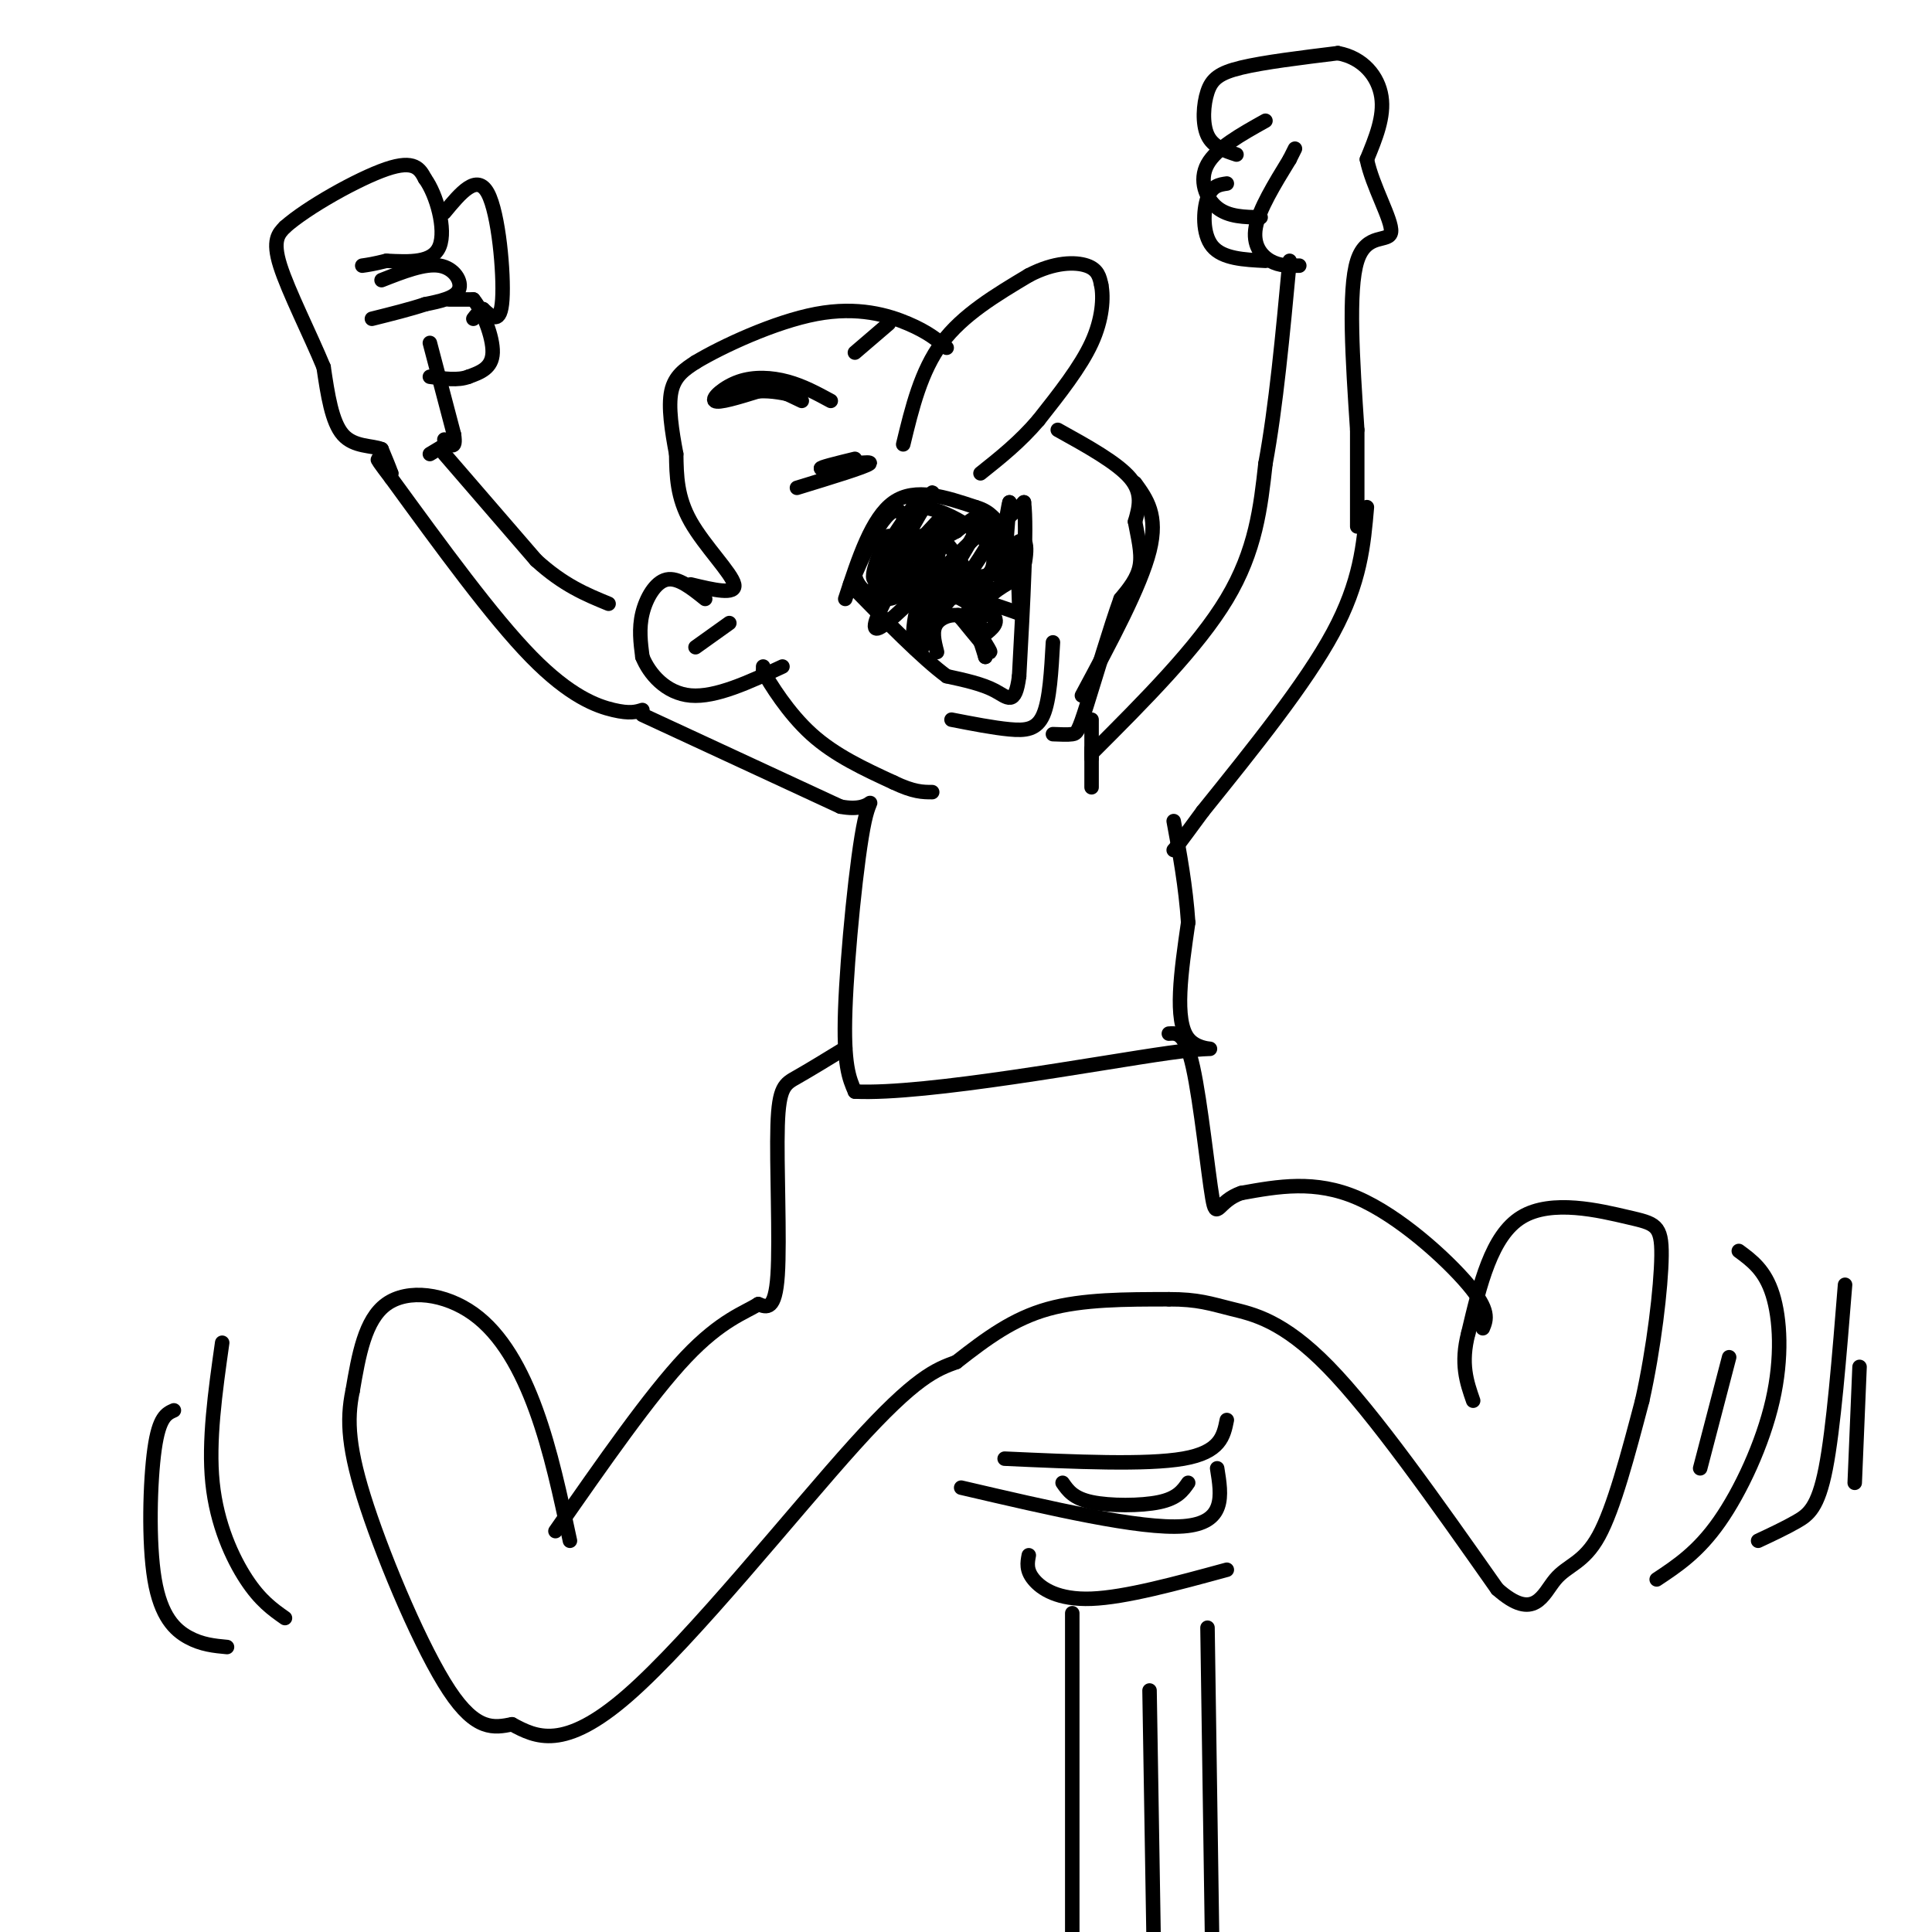 <svg viewBox='0 0 400 400' version='1.1' xmlns='http://www.w3.org/2000/svg' xmlns:xlink='http://www.w3.org/1999/xlink'><g fill='none' stroke='rgb(0,0,0)' stroke-width='3' stroke-linecap='round' stroke-linejoin='round'><path d='M133,147c-1.289,0.400 -2.578,0.800 -6,0c-3.422,-0.800 -8.978,-2.800 -17,-11c-8.022,-8.200 -18.511,-22.600 -29,-37'/><path d='M81,99c-4.833,-6.333 -2.417,-3.667 0,-1'/><path d='M81,98c-0.333,-1.000 -1.167,-3.000 -2,-5'/><path d='M79,93c-1.911,-0.822 -5.689,-0.378 -8,-3c-2.311,-2.622 -3.156,-8.311 -4,-14'/><path d='M67,76c-2.667,-6.489 -7.333,-15.711 -9,-21c-1.667,-5.289 -0.333,-6.644 1,-8'/><path d='M59,47c4.467,-4.000 15.133,-10.000 21,-12c5.867,-2.000 6.933,0.000 8,2'/><path d='M88,37c2.400,3.289 4.400,10.511 3,14c-1.400,3.489 -6.200,3.244 -11,3'/><path d='M80,54c-2.667,0.667 -3.833,0.833 -5,1'/><path d='M79,58c4.467,-1.756 8.933,-3.511 12,-3c3.067,0.511 4.733,3.289 4,5c-0.733,1.711 -3.867,2.356 -7,3'/><path d='M88,63c-3.000,1.000 -7.000,2.000 -11,3'/><path d='M93,62c0.000,0.000 5.000,0.000 5,0'/><path d='M98,62c1.889,2.222 4.111,7.778 4,11c-0.111,3.222 -2.556,4.111 -5,5'/><path d='M97,78c-2.167,0.833 -5.083,0.417 -8,0'/><path d='M89,71c0.000,0.000 5.000,19.000 5,19'/><path d='M94,90c0.500,3.333 -0.750,2.167 -2,1'/><path d='M89,94c0.000,0.000 5.000,-3.000 5,-3'/><path d='M92,44c3.378,-4.089 6.756,-8.178 9,-4c2.244,4.178 3.356,16.622 3,22c-0.356,5.378 -2.178,3.689 -4,2'/><path d='M100,64c-1.000,0.667 -1.500,1.333 -2,2'/><path d='M92,94c0.000,0.000 19.000,22.000 19,22'/><path d='M111,116c5.667,5.167 10.333,7.083 15,9'/><path d='M146,124c-2.822,-2.267 -5.644,-4.533 -8,-4c-2.356,0.533 -4.244,3.867 -5,7c-0.756,3.133 -0.378,6.067 0,9'/><path d='M133,136c1.378,3.444 4.822,7.556 10,8c5.178,0.444 12.089,-2.778 19,-6'/><path d='M143,121c4.733,1.133 9.467,2.267 9,0c-0.467,-2.267 -6.133,-7.933 -9,-13c-2.867,-5.067 -2.933,-9.533 -3,-14'/><path d='M140,94c-0.911,-4.800 -1.689,-9.800 -1,-13c0.689,-3.200 2.844,-4.600 5,-6'/><path d='M144,75c5.393,-3.250 16.375,-8.375 25,-10c8.625,-1.625 14.893,0.250 19,2c4.107,1.750 6.054,3.375 8,5'/><path d='M149,83c2.583,-1.500 5.167,-3.000 8,-3c2.833,0.000 5.917,1.500 9,3'/><path d='M177,73c0.000,0.000 7.000,-6.000 7,-6'/><path d='M172,83c-2.875,-1.560 -5.750,-3.119 -9,-4c-3.250,-0.881 -6.875,-1.083 -10,0c-3.125,1.083 -5.750,3.452 -5,4c0.750,0.548 4.875,-0.726 9,-2'/><path d='M157,81c2.833,-0.167 5.417,0.417 8,1'/><path d='M165,101c7.083,-2.167 14.167,-4.333 15,-5c0.833,-0.667 -4.583,0.167 -10,1'/><path d='M170,97c-0.500,-0.167 3.250,-1.083 7,-2'/><path d='M187,92c1.833,-7.583 3.667,-15.167 8,-21c4.333,-5.833 11.167,-9.917 18,-14'/><path d='M213,57c5.333,-2.800 9.667,-2.800 12,-2c2.333,0.800 2.667,2.400 3,4'/><path d='M228,59c0.511,2.578 0.289,7.022 -2,12c-2.289,4.978 -6.644,10.489 -11,16'/><path d='M215,87c-3.833,4.500 -7.917,7.750 -12,11'/><path d='M219,89c6.167,3.417 12.333,6.833 15,10c2.667,3.167 1.833,6.083 1,9'/><path d='M235,108c0.556,3.089 1.444,6.311 1,9c-0.444,2.689 -2.222,4.844 -4,7'/><path d='M232,124c-2.071,5.702 -5.250,16.458 -7,22c-1.750,5.542 -2.071,5.869 -3,6c-0.929,0.131 -2.464,0.065 -4,0'/><path d='M175,124c2.750,-8.417 5.500,-16.833 10,-20c4.500,-3.167 10.750,-1.083 17,1'/><path d='M202,105c3.533,1.000 3.867,3.000 5,3c1.133,-0.000 3.067,-2.000 5,-4'/><path d='M212,104c0.667,5.333 -0.167,20.667 -1,36'/><path d='M211,140c-0.822,6.400 -2.378,4.400 -5,3c-2.622,-1.400 -6.311,-2.200 -10,-3'/><path d='M196,140c-5.000,-3.667 -12.500,-11.333 -20,-19'/><path d='M191,134c0.833,-4.417 1.667,-8.833 5,-10c3.333,-1.167 9.167,0.917 15,3'/><path d='M199,124c0.000,0.000 7.000,4.000 7,4'/><path d='M206,128c0.667,1.333 -1.167,2.667 -3,4'/><path d='M200,127c2.583,3.917 5.167,7.833 5,8c-0.167,0.167 -3.083,-3.417 -6,-7'/><path d='M199,128c-1.000,-1.167 -0.500,-0.583 0,0'/><path d='M195,107c-6.399,6.935 -12.798,13.869 -14,13c-1.202,-0.869 2.792,-9.542 3,-9c0.208,0.542 -3.369,10.298 -3,12c0.369,1.702 4.685,-4.649 9,-11'/><path d='M190,112c-2.069,4.059 -11.740,19.707 -8,18c3.740,-1.707 20.892,-20.767 24,-22c3.108,-1.233 -7.826,15.362 -12,19c-4.174,3.638 -1.587,-5.681 1,-15'/><path d='M195,112c-1.781,0.601 -6.734,9.603 -6,8c0.734,-1.603 7.156,-13.811 7,-12c-0.156,1.811 -6.888,17.641 -6,19c0.888,1.359 9.397,-11.755 12,-17c2.603,-5.245 -0.698,-2.623 -4,0'/><path d='M198,110c-3.671,1.892 -10.850,6.620 -11,4c-0.150,-2.620 6.729,-12.590 6,-12c-0.729,0.590 -9.065,11.740 -11,14c-1.935,2.260 2.533,-4.370 7,-11'/><path d='M189,105c4.429,-0.571 12.000,3.500 15,7c3.000,3.500 1.429,6.429 0,8c-1.429,1.571 -2.714,1.786 -4,2'/><path d='M200,122c1.067,0.444 5.733,0.556 8,-1c2.267,-1.556 2.133,-4.778 2,-8'/><path d='M210,113c0.369,0.929 0.292,7.250 1,7c0.708,-0.250 2.202,-7.071 1,-8c-1.202,-0.929 -5.101,4.036 -9,9'/><path d='M203,121c-2.857,-1.131 -5.498,-8.460 -9,-10c-3.502,-1.540 -7.864,2.709 -9,6c-1.136,3.291 0.953,5.624 2,3c1.047,-2.624 1.051,-10.207 0,-13c-1.051,-2.793 -3.157,-0.798 -5,2c-1.843,2.798 -3.421,6.399 -5,10'/><path d='M177,119c0.422,2.978 3.978,5.422 7,5c3.022,-0.422 5.511,-3.711 8,-7'/><path d='M144,134c0.000,0.000 7.000,-5.000 7,-5'/><path d='M158,138c0.000,0.000 0.000,1.000 0,1'/><path d='M158,139c1.467,2.600 5.133,8.600 10,13c4.867,4.400 10.933,7.200 17,10'/><path d='M185,162c4.167,2.000 6.083,2.000 8,2'/><path d='M197,149c4.333,0.844 8.667,1.689 12,2c3.333,0.311 5.667,0.089 7,-3c1.333,-3.089 1.667,-9.044 2,-15'/><path d='M194,135c-0.578,-2.244 -1.156,-4.489 0,-6c1.156,-1.511 4.044,-2.289 6,-1c1.956,1.289 2.978,4.644 4,8'/><path d='M204,136c0.089,-0.444 -1.689,-5.556 -1,-9c0.689,-3.444 3.844,-5.222 7,-7'/><path d='M211,125c-0.178,-5.667 -0.356,-11.333 -1,-11c-0.644,0.333 -1.756,6.667 -2,6c-0.244,-0.667 0.378,-8.333 1,-16'/><path d='M209,104c-0.445,1.263 -2.057,12.421 -2,15c0.057,2.579 1.785,-3.421 3,-5c1.215,-1.579 1.919,1.263 0,3c-1.919,1.737 -6.459,2.368 -11,3'/><path d='M199,120c-3.400,1.000 -6.400,2.000 -8,4c-1.600,2.000 -1.800,5.000 -2,8'/><path d='M189,132c-0.333,1.333 -0.167,0.667 0,0'/><path d='M235,100c2.417,3.333 4.833,6.667 3,14c-1.833,7.333 -7.917,18.667 -14,30'/><path d='M226,149c0.000,0.000 0.000,8.000 0,8'/><path d='M226,155c0.000,0.000 0.000,8.000 0,8'/><path d='M226,156c11.000,-11.000 22.000,-22.000 28,-32c6.000,-10.000 7.000,-19.000 8,-28'/><path d='M262,96c2.167,-11.667 3.583,-26.833 5,-42'/><path d='M269,55c-2.044,0.044 -4.089,0.089 -6,-1c-1.911,-1.089 -3.689,-3.311 -3,-7c0.689,-3.689 3.844,-8.844 7,-14'/><path d='M267,33c1.333,-2.667 1.167,-2.333 1,-2'/><path d='M261,45c-3.311,-0.044 -6.622,-0.089 -9,-2c-2.378,-1.911 -3.822,-5.689 -2,-9c1.822,-3.311 6.911,-6.156 12,-9'/><path d='M256,32c-2.446,-0.804 -4.893,-1.607 -6,-4c-1.107,-2.393 -0.875,-6.375 0,-9c0.875,-2.625 2.393,-3.893 7,-5c4.607,-1.107 12.304,-2.054 20,-3'/><path d='M277,11c5.244,0.956 8.356,4.844 9,9c0.644,4.156 -1.178,8.578 -3,13'/><path d='M283,33c1.083,5.464 5.292,12.625 5,15c-0.292,2.375 -5.083,-0.036 -7,6c-1.917,6.036 -0.958,20.518 0,35'/><path d='M281,89c0.000,9.167 0.000,14.583 0,20'/><path d='M254,38c-1.556,0.222 -3.111,0.444 -4,3c-0.889,2.556 -1.111,7.444 1,10c2.111,2.556 6.556,2.778 11,3'/><path d='M283,105c-0.667,7.750 -1.333,15.500 -7,26c-5.667,10.500 -16.333,23.750 -27,37'/><path d='M249,168c-5.500,7.500 -5.750,7.750 -6,8'/><path d='M133,148c0.000,0.000 41.000,19.000 41,19'/><path d='M174,167c7.738,1.500 6.583,-4.250 5,3c-1.583,7.250 -3.595,27.500 -4,39c-0.405,11.500 0.798,14.250 2,17'/><path d='M177,226c14.774,0.714 50.708,-6.000 65,-8c14.292,-2.000 6.940,0.714 4,-3c-2.940,-3.714 -1.470,-13.857 0,-24'/><path d='M246,191c-0.500,-7.500 -1.750,-14.250 -3,-21'/><path d='M175,217c-3.750,2.292 -7.500,4.583 -10,6c-2.500,1.417 -3.750,1.958 -4,10c-0.250,8.042 0.500,23.583 0,31c-0.500,7.417 -2.250,6.708 -4,6'/><path d='M157,270c-2.756,1.778 -7.644,3.222 -15,11c-7.356,7.778 -17.178,21.889 -27,36'/><path d='M118,319c-1.982,-9.315 -3.964,-18.631 -7,-27c-3.036,-8.369 -7.125,-15.792 -13,-20c-5.875,-4.208 -13.536,-5.202 -18,-2c-4.464,3.202 -5.732,10.601 -7,18'/><path d='M73,288c-1.262,6.036 -0.917,12.125 3,24c3.917,11.875 11.405,29.536 17,38c5.595,8.464 9.298,7.732 13,7'/><path d='M106,357c4.893,2.619 10.625,5.667 24,-6c13.375,-11.667 34.393,-38.048 47,-52c12.607,-13.952 16.804,-15.476 21,-17'/><path d='M198,282c6.378,-5.000 11.822,-9.000 19,-11c7.178,-2.000 16.089,-2.000 25,-2'/><path d='M242,269c6.036,-0.024 8.625,0.917 13,2c4.375,1.083 10.536,2.310 20,12c9.464,9.690 22.232,27.845 35,46'/><path d='M310,329c7.702,6.869 9.458,1.042 12,-2c2.542,-3.042 5.869,-3.298 9,-9c3.131,-5.702 6.065,-16.851 9,-28'/><path d='M340,290c2.407,-10.718 3.923,-23.512 4,-30c0.077,-6.488 -1.287,-6.670 -7,-8c-5.713,-1.330 -15.775,-3.809 -22,0c-6.225,3.809 -8.612,13.904 -11,24'/><path d='M304,276c-1.667,6.333 -0.333,10.167 1,14'/><path d='M307,275c0.756,-1.822 1.511,-3.644 -3,-9c-4.511,-5.356 -14.289,-14.244 -23,-18c-8.711,-3.756 -16.356,-2.378 -24,-1'/><path d='M257,247c-4.893,1.595 -5.125,6.083 -6,1c-0.875,-5.083 -2.393,-19.738 -4,-27c-1.607,-7.262 -3.304,-7.131 -5,-7'/><path d='M36,292c-1.530,0.673 -3.060,1.345 -4,8c-0.940,6.655 -1.292,19.292 0,27c1.292,7.708 4.226,10.488 7,12c2.774,1.512 5.387,1.756 8,2'/><path d='M46,278c-1.444,10.200 -2.889,20.400 -2,29c0.889,8.600 4.111,15.600 7,20c2.889,4.400 5.444,6.200 8,8'/><path d='M208,302c14.667,0.667 29.333,1.333 37,0c7.667,-1.333 8.333,-4.667 9,-8'/><path d='M199,308c18.583,4.333 37.167,8.667 46,8c8.833,-0.667 7.917,-6.333 7,-12'/><path d='M220,307c1.111,1.600 2.222,3.200 6,4c3.778,0.800 10.222,0.800 14,0c3.778,-0.800 4.889,-2.400 6,-4'/><path d='M213,322c-0.289,1.533 -0.578,3.067 1,5c1.578,1.933 5.022,4.267 12,4c6.978,-0.267 17.489,-3.133 28,-6'/><path d='M222,334c0.000,0.000 0.000,79.000 0,79'/><path d='M250,337c0.000,0.000 1.000,68.000 1,68'/><path d='M238,350c0.000,0.000 1.000,61.000 1,61'/><path d='M343,327c4.292,-2.845 8.583,-5.690 13,-12c4.417,-6.310 8.958,-16.083 11,-25c2.042,-8.917 1.583,-16.976 0,-22c-1.583,-5.024 -4.292,-7.012 -7,-9'/><path d='M364,319c2.800,-1.311 5.600,-2.622 8,-4c2.400,-1.378 4.400,-2.822 6,-11c1.600,-8.178 2.800,-23.089 4,-38'/><path d='M384,307c0.000,0.000 1.000,-24.000 1,-24'/><path d='M358,281c0.000,0.000 -6.000,23.000 -6,23'/></g>
</svg>